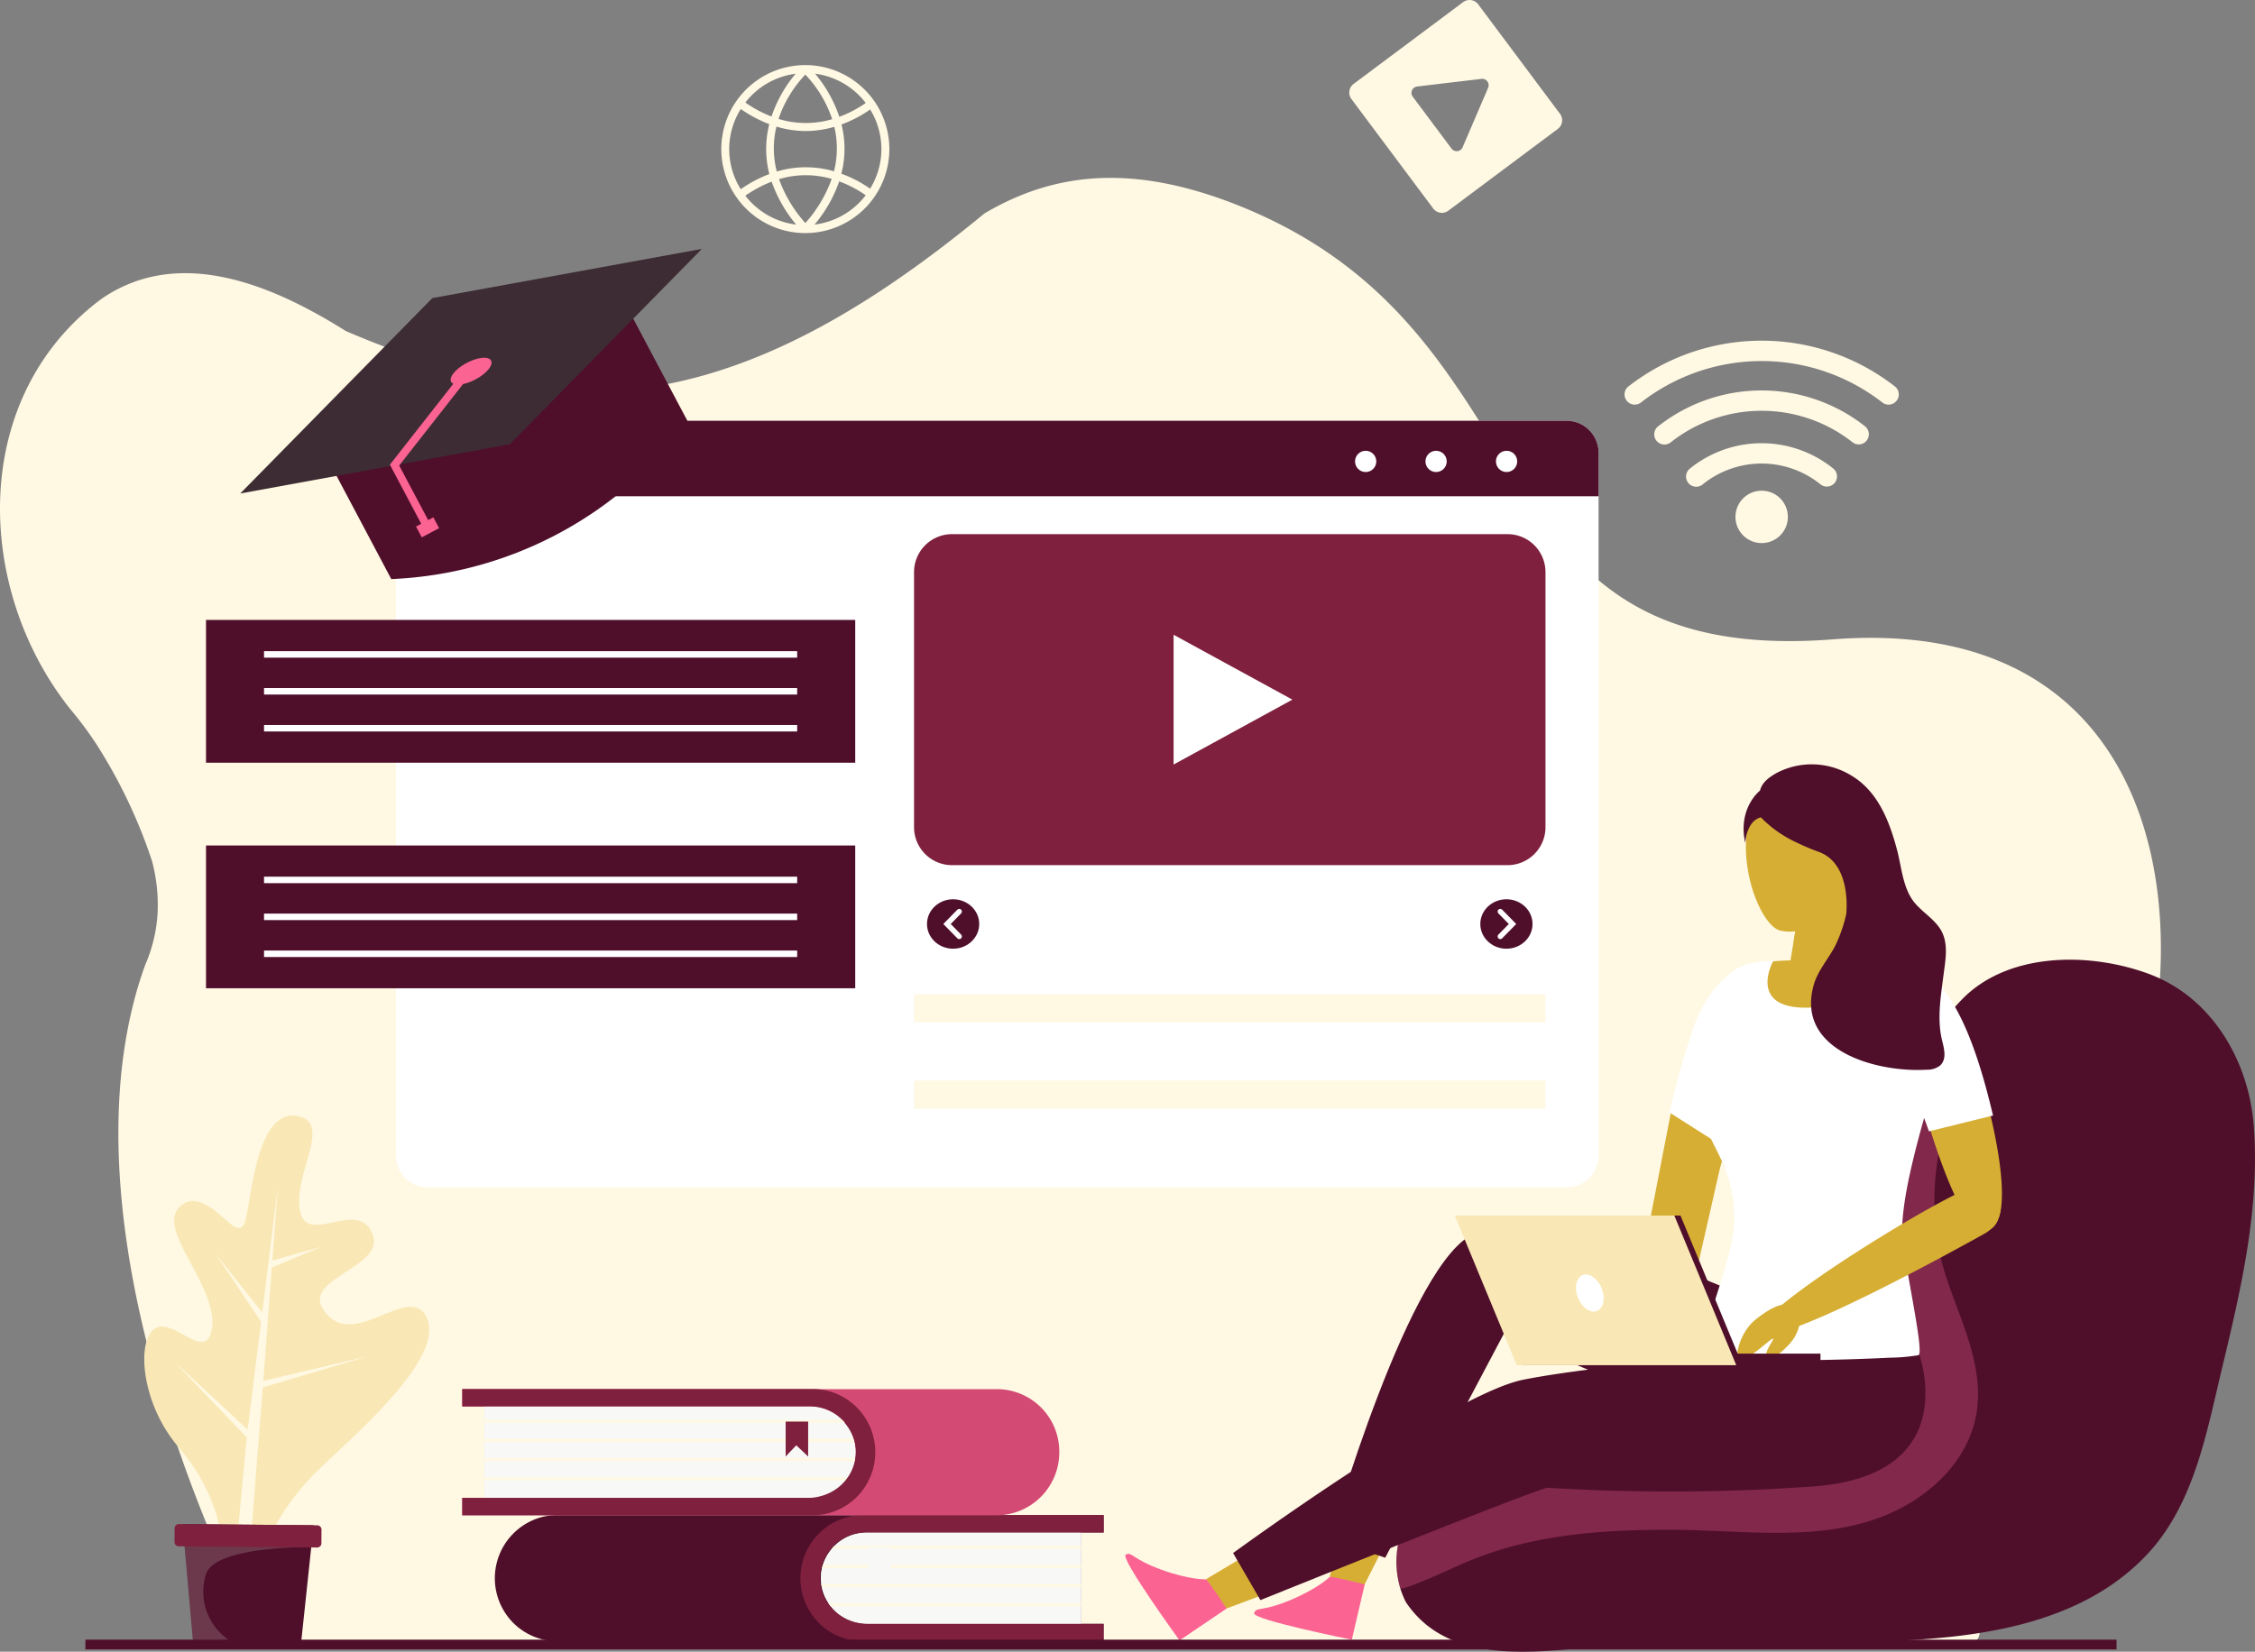 <svg xmlns="http://www.w3.org/2000/svg" width="455.959" height="334.067" viewBox="0 0 455.959 334.067"><rect x="0" y="0" width="455.959" height="334.067" fill="#808080" stroke="none"/><g id="online-courses" transform="translate(-22.283 -85.607)"><path id="Path_10352" data-name="Path 10352" d="M36.43,228.95a73.031,73.031,0,0,1,5.24,7.01,104.673,104.673,0,0,1,11.35,23.79,34.613,34.613,0,0,1,1.14,10.29,30.528,30.528,0,0,1-2.52,10.73c-.87,2.42-1.63,4.84-2.26,7.3C35.71,340.95,70.53,409.18,75.05,417.71H421.64c1.23-1.17,1.26-2.6-.2-4.34-13.99-16.73,7.28-53.66,26.88-90s19.05-114.22-55.43-108.45-55.44-60.57-118.43-87.03c-19.68-8.27-34.15-7.6-46.17-2.61a55.592,55.592,0,0,0-6.94,3.49c-25.01,20.58-55.07,39.38-88.58,35.57-3.5-.43-7.03-1.09-10.52-1.88a176.258,176.258,0,0,1-30.04-9.9c-2.33-1.46-4.8-2.92-7.38-4.29-12.91-6.85-28.56-11.46-41.98-2.25C16.04,165.92,17.11,204.61,36.43,228.95Z" fill="#fff8e3"></path><path id="Path_10353" data-name="Path 10353" d="M240.92,395.56v18.48h4.51v3.52H134.95a12.688,12.688,0,0,1-8.92-3.75,12.812,12.812,0,0,1,5.55-21.3,12.206,12.206,0,0,1,3.38-.46H245.44v3.51Z" fill="#4f0f2b"></path><path id="Path_10354" data-name="Path 10354" d="M188.27,404.8a9.23,9.23,0,0,0,.08,1.18c.03.22.06.44.1.66a9.094,9.094,0,0,0,1.34,3.22,6.077,6.077,0,0,0,.47.66,7.973,7.973,0,0,0,.72.82,9.155,9.155,0,0,0,6.53,2.71h43.35V395.57H197.51a9.154,9.154,0,0,0-6.48,2.66,6.166,6.166,0,0,0-.6.66,9.193,9.193,0,0,0-1.76,3.22c-.07.22-.12.44-.17.66A8.891,8.891,0,0,0,188.27,404.8Z" fill="#f8f8f6"></path><path id="Path_10355" data-name="Path 10355" d="M240.92,395.57v18.48H197.98a9.893,9.893,0,0,1-6.86-2.7,8.3,8.3,0,0,1-.76-.82l-.01-.01a7.38,7.38,0,0,1-.49-.65.01.01,0,0,0-.01-.01,8.833,8.833,0,0,1-1.39-3.22c-.04-.22-.07-.44-.1-.66a8.988,8.988,0,0,1-.08-1.18c0-.18.01-.36.01-.54s.02-.34.04-.51.04-.34.07-.51.07-.34.1-.5c.06-.22.11-.43.19-.66a9.221,9.221,0,0,1,1.84-3.22,7.818,7.818,0,0,1,.63-.66,9.9,9.9,0,0,1,6.81-2.65h42.95Z" fill="#f8f8f6"></path><path id="Path_10356" data-name="Path 10356" d="M190.43,398.87h50.44v-.66H191.04A7.456,7.456,0,0,0,190.43,398.87Zm-1.93,3.88h52.37v-.66H188.68Q188.575,402.42,188.5,402.75Zm-.15,3.23c.03.22.06.44.1.66h52.42v-.66Zm1.43,3.88a6.077,6.077,0,0,0,.47.66h50.61v-.66Z" fill="#fff8e3"></path><path id="Path_10357" data-name="Path 10357" d="M197.84,405.67l2.4-2.25,2.15,2.25v-7.06h-4.55Z" fill="#f8f8f6"></path><path id="Path_10358" data-name="Path 10358" d="M190.52,398.53c-.11.11-.21.23-.3.33h.11a9.024,9.024,0,0,0-1.84,3.23c-.08.22-.13.43-.19.65-.04.17-.08.33-.11.5s-.05.34-.07.51-.04.33-.05.51-.01.35-.01.53a9.108,9.108,0,0,0,.08,1.18c.03.22.07.43.11.65a9.006,9.006,0,0,0,1.39,3.22.01.01,0,0,1,.01.01,7.369,7.369,0,0,0,.49.65l.01.01a7.312,7.312,0,0,0,.76.82,9.98,9.98,0,0,0,1.05.88c.07.04.13.09.2.13a.549.549,0,0,1,.09.07.236.236,0,0,1,.09.06h.01a9.884,9.884,0,0,0,4.86,1.56h.27a.06.06,0,0,0,.04.01h47.91v3.51H196.74a12.394,12.394,0,0,1-4.1-.7,12.543,12.543,0,0,1-4.82-3.04,12.812,12.812,0,0,1,5.55-21.3,12.155,12.155,0,0,1,3.38-.46h48.69v3.51H197.32c-.11,0-.21,0-.31.01-.13,0-.26.01-.38.02h-.02c-.23.02-.45.04-.68.08s-.43.07-.65.12a.142.142,0,0,0-.06.02c-.21.04-.41.1-.62.16-.29.09-.56.2-.84.31s-.54.25-.81.38-.5.3-.75.45c-.06.04-.12.08-.17.12a1.428,1.428,0,0,0-.2.14.526.526,0,0,0-.14.12,2.911,2.911,0,0,0-.33.26c-.18.16-.35.31-.52.48C190.73,398.32,190.62,398.43,190.52,398.53Z" fill="#7f203e"></path><path id="Path_10359" data-name="Path 10359" d="M236.47,379.32a12.752,12.752,0,0,1-3.7,9.01,12.688,12.688,0,0,1-8.92,3.75H115.75v-3.52h4.52V370.08h-4.52v-3.51H223.84a12.628,12.628,0,0,1,12.63,12.75Z" fill="#d34a75"></path><path id="Path_10360" data-name="Path 10360" d="M195.26,379.32a9.23,9.23,0,0,1-.08,1.18c-.03.22-.06.44-.1.66a9.094,9.094,0,0,1-1.34,3.22,6.077,6.077,0,0,1-.47.66,7.024,7.024,0,0,1-.73.82,9.155,9.155,0,0,1-6.53,2.71h-65.7V370.09h65.7a9.154,9.154,0,0,1,6.48,2.66,6.166,6.166,0,0,1,.6.66,9.193,9.193,0,0,1,1.76,3.22c.07.22.12.44.17.65A8.506,8.506,0,0,1,195.26,379.32Z" fill="#f8f8f6"></path><path id="Path_10361" data-name="Path 10361" d="M120.26,370.08v18.48h65.29a9.893,9.893,0,0,0,6.86-2.7,8.3,8.3,0,0,0,.76-.82l.01-.01a7.38,7.38,0,0,0,.49-.65.01.01,0,0,1,.01-.01,8.833,8.833,0,0,0,1.39-3.22c.04-.22.07-.44.1-.66a8.988,8.988,0,0,0,.08-1.18c0-.18-.01-.36-.01-.54s-.02-.34-.04-.51-.04-.34-.07-.51-.07-.34-.1-.5c-.06-.22-.11-.43-.19-.66a9.221,9.221,0,0,0-1.84-3.22,7.818,7.818,0,0,0-.63-.66,9.9,9.9,0,0,0-6.81-2.65h-65.3Z" fill="#f8f8f6"></path><path id="Path_10362" data-name="Path 10362" d="M120.26,370.08v18.48h65.75a9.189,9.189,0,0,0,5.88-2.11q.345-.285.66-.6v-.01a7.852,7.852,0,0,0,.73-.81v-.01a5.238,5.238,0,0,0,.47-.66c.08-.12.16-.24.23-.36h0c.14-.25.28-.5.41-.76a8.643,8.643,0,0,0,.43-1.1c.04-.13.09-.26.12-.39a5.27,5.27,0,0,0,.14-.6c.04-.22.07-.44.1-.66a8.988,8.988,0,0,0,.08-1.18c0-.18-.01-.36-.01-.54s-.02-.34-.04-.51-.04-.34-.07-.51-.06-.34-.1-.5c-.05-.22-.1-.44-.17-.66a6.452,6.452,0,0,0-.32-.87,7.07,7.07,0,0,0-.4-.83,8.624,8.624,0,0,0-1.04-1.51c-.09-.11-.19-.23-.29-.34s-.2-.22-.31-.32a8.235,8.235,0,0,0-1-.86c-.12-.08-.24-.17-.36-.25q-.375-.24-.75-.45c-.26-.13-.53-.26-.8-.38s-.55-.22-.84-.31a9.437,9.437,0,0,0-2.73-.4H120.26Z" fill="#f8f8f6"></path><path id="Path_10363" data-name="Path 10363" d="M193.1,373.39H120.31v-.66h72.18A5.361,5.361,0,0,1,193.1,373.39Zm1.93,3.87H120.31v-.65h74.54A5.251,5.251,0,0,1,195.03,377.26Zm.15,3.23c-.03.22-.06.44-.1.66H120.31v-.66Zm-1.43,3.88a6.077,6.077,0,0,1-.47.66H120.32v-.66Z" fill="#fff8e3"></path><g id="Group_995" data-name="Group 995"><path id="Path_10364" data-name="Path 10364" d="M185.69,380.19l-2.4-2.26-2.15,2.26v-7.06h4.55Z" fill="#7f203e"></path></g><g id="Group_996" data-name="Group 996"><path id="Path_10365" data-name="Path 10365" d="M199.26,379.32a12.759,12.759,0,0,1-3.69,9.01,12.61,12.61,0,0,1-8.92,3.74h-70.9v-3.51h70.12a.037.037,0,0,0,.03-.01h.28a8.99,8.99,0,0,0,1.81-.28,9.878,9.878,0,0,0,3.05-1.29h.01a.236.236,0,0,1,.09-.06.551.551,0,0,1,.09-.07c.07-.04.13-.09.2-.13a8.894,8.894,0,0,0,1.05-.88,7.312,7.312,0,0,0,.76-.82l.01-.01a7.38,7.38,0,0,0,.49-.65.01.01,0,0,1,.01-.01,6.371,6.371,0,0,0,.35-.55c.01-.01.01-.03.02-.04a5.36,5.36,0,0,0,.28-.53.01.01,0,0,0,.01-.01,9.239,9.239,0,0,0,.73-2.09c.04-.22.08-.43.11-.65a9.108,9.108,0,0,0,.08-1.18c0-.18-.01-.35-.01-.53s-.03-.34-.05-.51-.04-.34-.07-.51-.07-.33-.11-.5c-.06-.22-.11-.43-.19-.65a9.369,9.369,0,0,0-.76-1.71,10.194,10.194,0,0,0-1.08-1.52h.11a3.082,3.082,0,0,0-.3-.33c-.1-.11-.21-.22-.31-.31-.17-.17-.34-.32-.52-.48-.11-.09-.22-.18-.33-.26a.526.526,0,0,0-.14-.12,1.431,1.431,0,0,0-.2-.14c-.05-.04-.11-.08-.17-.12-.25-.16-.49-.31-.75-.45a8.5,8.5,0,0,0-.81-.38c-.28-.11-.55-.22-.84-.31-.21-.06-.41-.12-.62-.16a.142.142,0,0,0-.06-.02c-.22-.05-.43-.09-.65-.12a4.431,4.431,0,0,0-.51-.06.984.984,0,0,0-.17-.02h-.07c-.11-.01-.23-.02-.33-.02s-.21-.01-.31-.01H115.75v-3.51h70.9a12.648,12.648,0,0,1,3.38.46A12.792,12.792,0,0,1,199.26,379.32Z" fill="#7f203e"></path></g><g id="Group_997" data-name="Group 997"><path id="Path_10366" data-name="Path 10366" d="M339.05,325.77H108.8a6.457,6.457,0,0,1-6.46-6.46V177.17a6.457,6.457,0,0,1,6.46-6.46H339.05a6.457,6.457,0,0,1,6.46,6.46V319.31A6.457,6.457,0,0,1,339.05,325.77Z" fill="#fff"></path><path id="Path_10367" data-name="Path 10367" d="M345.51,185.98H102.34v-8.81a6.457,6.457,0,0,1,6.46-6.46H339.05a6.457,6.457,0,0,1,6.46,6.46v8.81Z" fill="#4f0f2b"></path><circle id="Ellipse_159" data-name="Ellipse 159" cx="2.15" cy="2.15" r="2.15" transform="translate(296.27 176.78)" fill="#fff"></circle><circle id="Ellipse_160" data-name="Ellipse 160" cx="2.15" cy="2.15" r="2.15" transform="translate(310.51 176.78)" fill="#fff"></circle><circle id="Ellipse_161" data-name="Ellipse 161" cx="2.15" cy="2.15" r="2.15" transform="translate(324.76 176.78)" fill="#fff"></circle></g><g id="Group_999" data-name="Group 999"><path id="Path_10409" data-name="Path 10409" d="M0,0H131.27V28.88H0Z" transform="translate(63.94 210.99)" fill="#4f0f2b"></path><rect id="Rectangle_1280" data-name="Rectangle 1280" width="107.8" height="1.31" transform="translate(75.67 217.31)" fill="#fff"></rect><rect id="Rectangle_1281" data-name="Rectangle 1281" width="107.8" height="1.31" transform="translate(75.67 224.77)" fill="#fff"></rect><rect id="Rectangle_1282" data-name="Rectangle 1282" width="107.8" height="1.31" transform="translate(75.67 232.24)" fill="#fff"></rect><g id="Group_998" data-name="Group 998"><rect id="Rectangle_1283" data-name="Rectangle 1283" width="131.27" height="28.88" transform="translate(63.94 256.61)" fill="#4f0f2b"></rect><rect id="Rectangle_1284" data-name="Rectangle 1284" width="107.8" height="1.31" transform="translate(75.67 262.92)" fill="#fff"></rect><rect id="Rectangle_1285" data-name="Rectangle 1285" width="107.8" height="1.31" transform="translate(75.67 270.39)" fill="#fff"></rect><rect id="Rectangle_1286" data-name="Rectangle 1286" width="107.8" height="1.31" transform="translate(75.67 277.86)" fill="#fff"></rect></g></g><path id="Path_10368" data-name="Path 10368" d="M185.12,98.77a16.99,16.99,0,1,0,16.99,16.99A17.007,17.007,0,0,0,185.12,98.77Zm0,1.93a24.106,24.106,0,0,1,5.43,9.01,18.822,18.822,0,0,1-10.85-.05A24.337,24.337,0,0,1,185.12,100.7Zm5.79,19.55a20.393,20.393,0,0,0-11.56.05,18.651,18.651,0,0,1-.07-9.09,20.613,20.613,0,0,0,5.93.9,20.883,20.883,0,0,0,5.77-.85A18.737,18.737,0,0,1,190.91,120.25Zm-.46,1.54a26.869,26.869,0,0,1-5.33,8.93,27.073,27.073,0,0,1-5.32-8.88A18.827,18.827,0,0,1,190.45,121.79Zm1.98-11.01a24.744,24.744,0,0,0,5.8-3.03,15.239,15.239,0,0,1-.01,16.02,24.676,24.676,0,0,0-5.82-3.03A20.083,20.083,0,0,0,192.43,110.78Zm4.9-4.35a23.357,23.357,0,0,1-5.34,2.8,26.82,26.82,0,0,0-4.9-8.72A15.41,15.41,0,0,1,197.33,106.43Zm-14.17-5.91a26.7,26.7,0,0,0-4.88,8.65,24.311,24.311,0,0,1-5.29-2.83A15.338,15.338,0,0,1,183.16,100.52Zm-11.09,7.14a26.555,26.555,0,0,0,5.76,3.06,20.464,20.464,0,0,0,.01,10.09,26.476,26.476,0,0,0-5.78,3.06,15.234,15.234,0,0,1,.01-16.21Zm.92,17.53a25,25,0,0,1,5.32-2.84,27.719,27.719,0,0,0,4.96,8.68A15.325,15.325,0,0,1,172.99,125.19Zm13.99,5.84a27.5,27.5,0,0,0,4.99-8.74,23.72,23.72,0,0,1,5.36,2.81A15.364,15.364,0,0,1,186.98,131.03Z" fill="#fff8e3"></path><g id="Group_1001" data-name="Group 1001"><path id="Path_10369" data-name="Path 10369" d="M58.29,378.18c12.66,14.84,6.92,26.15,12.36,26.73a3.386,3.386,0,0,0,.78,0c4.23-.54,2.74-10.32,16.33-23.07,8.59-8.07,24.91-22.55,20.59-30.14-3.7-6.49-14.91,7.55-20.7-1.23-4.21-6.38,12.62-8.53,9.96-15.23-2.94-7.42-13.22,2.53-14.66-4.72s6.34-17.32-.04-19.07c-.1-.03-.2-.05-.29-.07-6.14-1.38-8.37,8.19-9.51,14.54-1.17,6.45-1.09,8.48-3.04,7.96s-7.59-8.61-11.71-3.89,8.04,16,6.78,24.29-9.88-5.62-13.01,2.02C50.34,360.69,51.99,370.81,58.29,378.18Z" fill="#f9e8b5"></path><path id="Path_10370" data-name="Path 10370" d="M57.59,361.08l14.77,13.66,2.72-21.84-.02.02-9.17-13.69,9.42,11.82,3.17-25.5-1.13,15.01,9.84-2.78-9.94,4.2-1.73,22.91,21.13-4.97-21.23,6.31-2.27,28.85-2.71-.27,1.73-18.47Z" fill="#fff8e3"></path><g id="Group_1000" data-name="Group 1000"><path id="Path_10371" data-name="Path 10371" d="M59.22,393.87l.2,2.37,1.84,20.75A2.178,2.178,0,0,0,63.42,419l17.62.15a2.188,2.188,0,0,0,2.2-1.97l1.98-18.66v-.04l.46-4.38Z" fill="#4f0f2b"></path><path id="Path_10372" data-name="Path 10372" d="M59.43,396.24l1.84,20.75A2.178,2.178,0,0,0,63.43,419l8.39.07c-7.62-3.04-9.48-9.8-7.93-14.99,1.68-5.61,19.45-5.58,21.35-5.57h.16l-.16-.04-16.85-3.54Z" fill="#e5e1d3" opacity="0.2"></path><path id="Path_10373" data-name="Path 10373" d="M58.43,398.35l27.97.25a.862.862,0,0,0,.87-.86l.02-2.76a.862.862,0,0,0-.86-.87l-27.97-.25a.862.862,0,0,0-.87.86l-.02,2.76A.862.862,0,0,0,58.43,398.35Z" fill="#7f203e"></path></g></g><g id="Group_1004" data-name="Group 1004"><path id="Path_10374" data-name="Path 10374" d="M471.62,362.16c-3.17,13.19-5.68,27.87-15.41,38.07-12.62,13.24-31.71,16.3-49.03,17.17-19.56.97-39.44-.49-58.81.97-13.69,1.04-32.73,4.91-41.83-8.74a17.866,17.866,0,0,1-1.12-2.79,18.661,18.661,0,0,1,6.16-19.87,45.126,45.126,0,0,1,3.37-3.26,47.269,47.269,0,0,1,3.75-2.95c6.79-7.66,16.26-10.36,25.73-11.36,1.31-.16,2.64-.31,3.96-.43,9.29-.84,18.94-.64,28.23-2.42a17.881,17.881,0,0,0,8.52-6.12,40.182,40.182,0,0,0,5.15-10.19c4.49-11.61,8.5-23.41,13.5-34.81,2.85-6.49,5.84-14.42,10-21a36.627,36.627,0,0,1,6.16-7.62c9.61-8.78,25.56-8.48,37.06-4.14,12.65,4.79,19.98,17.63,20.98,30.58C479.27,329.8,475.45,346.18,471.62,362.16Z" fill="#4f0f2b"></path><path id="Path_10375" data-name="Path 10375" d="M414.02,336.67c1.7,11.13,8.96,21.19,8.15,32.73-.77,10.98-9.69,19.3-19.51,23.03-13.23,5.03-28.16,2.65-41.95,2.59-14.79-.06-29.49.94-43.15,7.06-1.19.53-11.92,5.47-12.14,4.76a18.661,18.661,0,0,1,6.16-19.87,45.126,45.126,0,0,1,3.37-3.26,47.269,47.269,0,0,1,3.75-2.95c6.79-7.66,16.26-10.36,25.73-11.36,1.31-.16,2.64-.31,3.96-.43,9.29-.84,18.94-.64,28.23-2.42a17.881,17.881,0,0,0,8.52-6.12,40.182,40.182,0,0,0,5.15-10.19c4.49-11.61,8.5-23.41,13.5-34.81,2.85-6.49,5.84-14.42,10-21,2.81,1.19,5.82,3.27,6.36,5.98.61,3.06-2.64,7.22-3.63,10.02A54.561,54.561,0,0,0,414.02,336.67Z" fill="#fb6393" opacity="0.3"></path><path id="Path_10376" data-name="Path 10376" d="M361.46,345.79c-21.68-7.82-40.63-10.55-42.32-6.09s14.51,14.42,36.19,22.25,40.63,10.55,42.32,6.09S383.14,353.61,361.46,345.79Z" fill="#d6ae33"></path><path id="Path_10377" data-name="Path 10377" d="M325.3,339.38c-8.77-12.04-30.13,46.02-32.83,61.8s6.05,1.4,17.79-21.16S328.75,344.12,325.3,339.38Z" fill="#d6ae33"></path><path id="Path_10378" data-name="Path 10378" d="M301.61,399.32l-3.46,6.86-7.01-1.66,2.09-7.22Z" fill="#d6ae33"></path><path id="Path_10379" data-name="Path 10379" d="M291.13,404.57s-2.33,2.33-8.05,4.71-6.76,1.27-7.22,2.59,19.76,5.37,19.76,5.37l2.61-11.19C298.22,406.05,291.21,404.28,291.13,404.57Z" fill="#fb6393"></path><path id="Path_10380" data-name="Path 10380" d="M380.37,350.15s-43.76-20.83-59.62-15.17c-13.34,4.75-29.54,61.85-29.54,61.85l11.16,3.84,24.1-45.52s26.59,12.74,51.41,19.99,19.63-15.89,19.63-15.89Z" fill="#4f0f2b"></path><g id="Group_1002" data-name="Group 1002"><path id="Path_10381" data-name="Path 10381" d="M367.29,360.49c-22.97,2.69-41.12,8.7-40.54,13.42s19.66,6.37,42.63,3.68,41.12-8.7,40.54-13.42S390.26,357.8,367.29,360.49Z" fill="#d6ae33"></path><path id="Path_10382" data-name="Path 10382" d="M333.58,372.08c.01-14.89-51.5,20.27-62.98,31.6s4.07,4.63,26.86-7.05S333.58,377.94,333.58,372.08Z" fill="#d6ae33"></path><path id="Path_10383" data-name="Path 10383" d="M277.36,408.28l-7.2,2.7-4.03-5.97,6.94-4.13Z" fill="#d6ae33"></path><path id="Path_10384" data-name="Path 10384" d="M266.09,405.04s-3.3.13-9.11-2-5.83-3.65-7.07-3,10.88,17.35,10.88,17.35l9.51-6.45C270.29,410.94,266.34,404.88,266.09,405.04Z" fill="#fb6393"></path></g><path id="Path_10385" data-name="Path 10385" d="M410.11,358.81s10,25.45-21.75,27.48a407.421,407.421,0,0,1-53.15.23c-1.8,0-58.07,22.72-58.07,22.72l-5.53-9.52s44-32.12,58.64-35.05,44.82-5.18,44.82-5.18Z" fill="#4f0f2b"></path><g id="Group_1003" data-name="Group 1003"><path id="Path_10386" data-name="Path 10386" d="M376.17,283.55a5.635,5.635,0,0,1,1.93,5.6c-1.85,9.3-9.33,46.52-16.25,45.54-8.14-1.14.22-34.47,3.41-42.05C367.91,286.33,372.08,280.45,376.17,283.55Z" fill="#d6ae33"></path><path id="Path_10387" data-name="Path 10387" d="M370.65,319.28l-6.7,29.45-10.88-1.69,7.14-36.77Z" fill="#d6ae33"></path><path id="Path_10388" data-name="Path 10388" d="M359.85,310.62l13.24,8.41,7.97-28.83-9.16-7.45s-4.54,2.9-7.36,11.15S359.85,310.62,359.85,310.62Z" fill="#fff"></path><path id="Path_10389" data-name="Path 10389" d="M395.65,270.42l.57,9.07-11.93.57.63-3.86.37-2.23a9.065,9.065,0,0,1-3.04-.15c-3.52-.83-8.15-11.27-6.66-20.75,1.48-9.52,15.88-8.16,21.48-2S395.65,270.42,395.65,270.42Z" fill="#d6ae33"></path><path id="Path_10390" data-name="Path 10390" d="M414.57,295.86c-2.28,13.32-8.67,29.63-8.5,40.23s4.2,22.72,3.03,23.21c-1.17.53-40.22,1.35-42.06-.33-1.86-1.68,6.04-15.66,6.55-26.09s-6.81-14.89-8.08-27.52c-1.24-12.61,4.73-21.2,7.74-23.3,3.05-2.1,10.6-2.19,10.6-2.19l14.16-.68s10.27-.26,15.13,4.63C415.61,286.32,415.59,289.93,414.57,295.86ZM384.93,276.2l6.84-4.37a32.134,32.134,0,0,1-6.47,2.14Z" fill="#d6ae33"></path><path id="Path_10391" data-name="Path 10391" d="M407.7,283.94a5.628,5.628,0,0,0-1.72,5.67c2.19,9.23,11.04,46.14,17.93,44.91,8.09-1.45-1.49-34.44-4.96-41.89C416.06,286.42,411.67,280.69,407.7,283.94Z" fill="#d6ae33"></path><path id="Path_10392" data-name="Path 10392" d="M370.45,320.46a27,27,0,0,1,2.48,12.24c-.07,7.49-7.49,24.23-6.64,26.67.65,1.9,26.2,1.46,38.04.84a38.942,38.942,0,0,0,5.88-.51c1.1-.68-2.27-15.65-3.2-23.22-.42-3.46.42-8.75,1.45-13.48,1.07-4.86,2.44-9.74,2.8-10.98.02-.1.05-.18.06-.23v-.02a.324.324,0,0,1,.02-.06l.98,2.72,12.95-3.2c-3.86-16.4-7.64-22.8-11.27-27.09s-11.47-4.71-11.47-4.71-4.88,10.38-15.82,9.98-5.86-9.49-5.86-9.49-4.85-.02-7.54,1.7-5.14,5.46-6.69,10.06c-1.56,4.58-2.18,8.54-1.42,15.19C365.78,311.89,368.97,317.16,370.45,320.46Z" fill="#fff"></path><path id="Path_10393" data-name="Path 10393" d="M426.83,329.99a6.424,6.424,0,0,1-3.45,5.23c-9.05,5.03-41.46,22.73-45.02,20-4.13-3.18,41.66-30.99,44.15-29.79C424.39,326.34,426.93,326.97,426.83,329.99Z" fill="#d6ae33"></path><path id="Path_10394" data-name="Path 10394" d="M376.98,352.74a20.893,20.893,0,0,1,2.72-1.98c2.02-1.25,4.45-2.11,5.65-.16,1.18,1.9.95,3.21-.05,5.17-.98,1.95-4.81,5.38-5.71,4.46-.92-.92,1.59-3.81,1.19-3.89a.593.593,0,0,0-.14.05c-.94.54-5.98,5.23-6.81,4.24C372.97,359.57,374.35,354.97,376.98,352.74Z" fill="#d6ae33"></path><rect id="Rectangle_1287" data-name="Rectangle 1287" width="47.7" height="2.33" transform="translate(390.384 361.716) rotate(180)" fill="#4f0f2b"></rect><path id="Path_10395" data-name="Path 10395" d="M330.22,361.72h44.39l-12.53-30.26H317.7Z" fill="#4f0f2b"></path><path id="Path_10396" data-name="Path 10396" d="M328.97,361.72h44.38l-12.52-30.26H316.44Z" fill="#f9e8b5"></path><ellipse id="Ellipse_162" data-name="Ellipse 162" cx="2.58" cy="3.9" rx="2.58" ry="3.9" transform="translate(339.897 344.469) rotate(-21.863)" fill="#fff"></ellipse><path id="Path_10397" data-name="Path 10397" d="M378.16,245.51c.39-1.68,1.9-2.73,3.31-3.54a15.285,15.285,0,0,1,15.16.5c5.38,3.2,7.7,9.26,9.23,15.03.08.29.15.59.22.89.78,3.38,1.17,7.32,3.47,9.96,1.53,1.77,3.59,3.01,4.93,4.97,1.92,2.81,1.18,6.34.78,9.48-.51,4.01-1.21,8.13-.52,12.16.32,1.88,1.5,4.54-.14,6.13a4.175,4.175,0,0,1-2.73.87c-10.03.62-26.53-3.82-22.88-17.05.82-2.98,2.99-5.34,4.39-8.04a29.744,29.744,0,0,0,2.2-6.34c.06-.53,1.06-10.2-5.51-12.61a49.948,49.948,0,0,1-5.92-2.61,23.87,23.87,0,0,1-5.82-4.39c-2.93.73-3.17,5.17-3.17,5.17C373.61,249,378.16,245.51,378.16,245.51Z" fill="#4f0f2b"></path></g></g><g id="Group_1006" data-name="Group 1006"><path id="Path_10398" data-name="Path 10398" d="M327.1,260.59H214.78a7.682,7.682,0,0,1-7.68-7.68V201.32a7.682,7.682,0,0,1,7.68-7.68H327.1a7.682,7.682,0,0,1,7.68,7.68v51.59A7.682,7.682,0,0,1,327.1,260.59Z" fill="#7f203e"></path><rect id="Rectangle_1288" data-name="Rectangle 1288" width="127.68" height="5.7" transform="translate(207.1 286.67)" fill="#fff8e3"></rect><rect id="Rectangle_1289" data-name="Rectangle 1289" width="127.68" height="5.7" transform="translate(207.1 304.15)" fill="#fff8e3"></rect><path id="Path_10399" data-name="Path 10399" d="M283.6,227.11l-24.02-13.12v26.25Z" fill="#fff"></path><ellipse id="Ellipse_163" data-name="Ellipse 163" cx="5.28" cy="5" rx="5.28" ry="5" transform="translate(321.6 267.49)" fill="#4f0f2b"></ellipse><path id="Path_10400" data-name="Path 10400" d="M325.64,275.01l2.47-2.52-2.47-2.52" fill="none" stroke="#fff" stroke-linecap="round" stroke-miterlimit="10" stroke-width="1.069"></path><g id="Group_1005" data-name="Group 1005"><ellipse id="Ellipse_164" data-name="Ellipse 164" cx="5.28" cy="5" rx="5.28" ry="5" transform="translate(209.72 267.49)" fill="#4f0f2b"></ellipse><path id="Path_10401" data-name="Path 10401" d="M216.24,275.01l-2.47-2.52,2.47-2.52" fill="none" stroke="#fff" stroke-linecap="round" stroke-miterlimit="10" stroke-width="1.069"></path></g></g><g id="Group_1008" data-name="Group 1008"><path id="Path_10402" data-name="Path 10402" d="M404.15,167.45a2,2,0,0,1-1.26-.44,39.713,39.713,0,0,0-48.8,0,2.059,2.059,0,0,1-2.53-3.25,43.826,43.826,0,0,1,53.86,0,2.064,2.064,0,0,1-1.27,3.69Z" fill="#fff8e3"></path><path id="Path_10403" data-name="Path 10403" d="M398.12,175.49a2,2,0,0,1-1.27-.44,29.681,29.681,0,0,0-36.72,0,2.058,2.058,0,1,1-2.55-3.23,33.786,33.786,0,0,1,41.8,0,2.063,2.063,0,0,1,.34,2.89A2.021,2.021,0,0,1,398.12,175.49Z" fill="#fff8e3"></path><path id="Path_10404" data-name="Path 10404" d="M365.26,184.05a2.055,2.055,0,0,1-1.3-3.65,23.044,23.044,0,0,1,29.04,0,2.055,2.055,0,0,1-2.59,3.19,18.938,18.938,0,0,0-23.86,0A2.02,2.02,0,0,1,365.26,184.05Z" fill="#fff8e3"></path><g id="Group_1007" data-name="Group 1007"><circle id="Ellipse_165" data-name="Ellipse 165" cx="5.3" cy="5.3" r="5.3" transform="translate(373.19 184.85)" fill="#fff8e3"></circle></g></g><g id="Group_1009" data-name="Group 1009"><path id="Path_10405" data-name="Path 10405" d="M89.31,179.92l12.09,22.81h0a78.755,78.755,0,0,0,59.51-31.16l.48-.63L149.3,148.13Z" fill="#4f0f2b"></path><path id="Path_10406" data-name="Path 10406" d="M125.36,175.46l38.84-39.51-54.5,9.95L70.86,185.42Z" fill="#3d2c33"></path><path id="Path_10407" data-name="Path 10407" d="M116.65,159.02c-2.23,1.18-3.64,2.88-3.15,3.81a.924.924,0,0,0,.46.38l-12.84,16.38,6.33,11.95-1.05.56,1.16,2.19,3.51-1.86-1.16-2.19-1.05.56L103,179.76l12.92-16.48a9.419,9.419,0,0,0,2.5-.93c2.23-1.18,3.64-2.88,3.15-3.81S118.87,157.84,116.65,159.02Z" fill="#fb6393"></path></g><g id="Group_1010" data-name="Group 1010"><path id="Path_10408" data-name="Path 10408" d="M337.71,108.62,321.17,86.48a2.182,2.182,0,0,0-3.05-.44l-22.14,16.54a2.2,2.2,0,0,0-.44,3.06l16.54,22.14a2.182,2.182,0,0,0,3.05.44l22.14-16.54A2.179,2.179,0,0,0,337.71,108.62Zm-14.53-5.25-5.16,12.03a1.3,1.3,0,0,1-2.24.26l-7.83-10.48a1.3,1.3,0,0,1,.89-2.08l12.99-1.54A1.3,1.3,0,0,1,323.18,103.37Z" fill="#fff8e3"></path></g><rect id="Rectangle_1290" data-name="Rectangle 1290" width="410.7" height="1.97" transform="translate(39.55 417.24)" fill="#4f0f2b"></rect></g></svg>